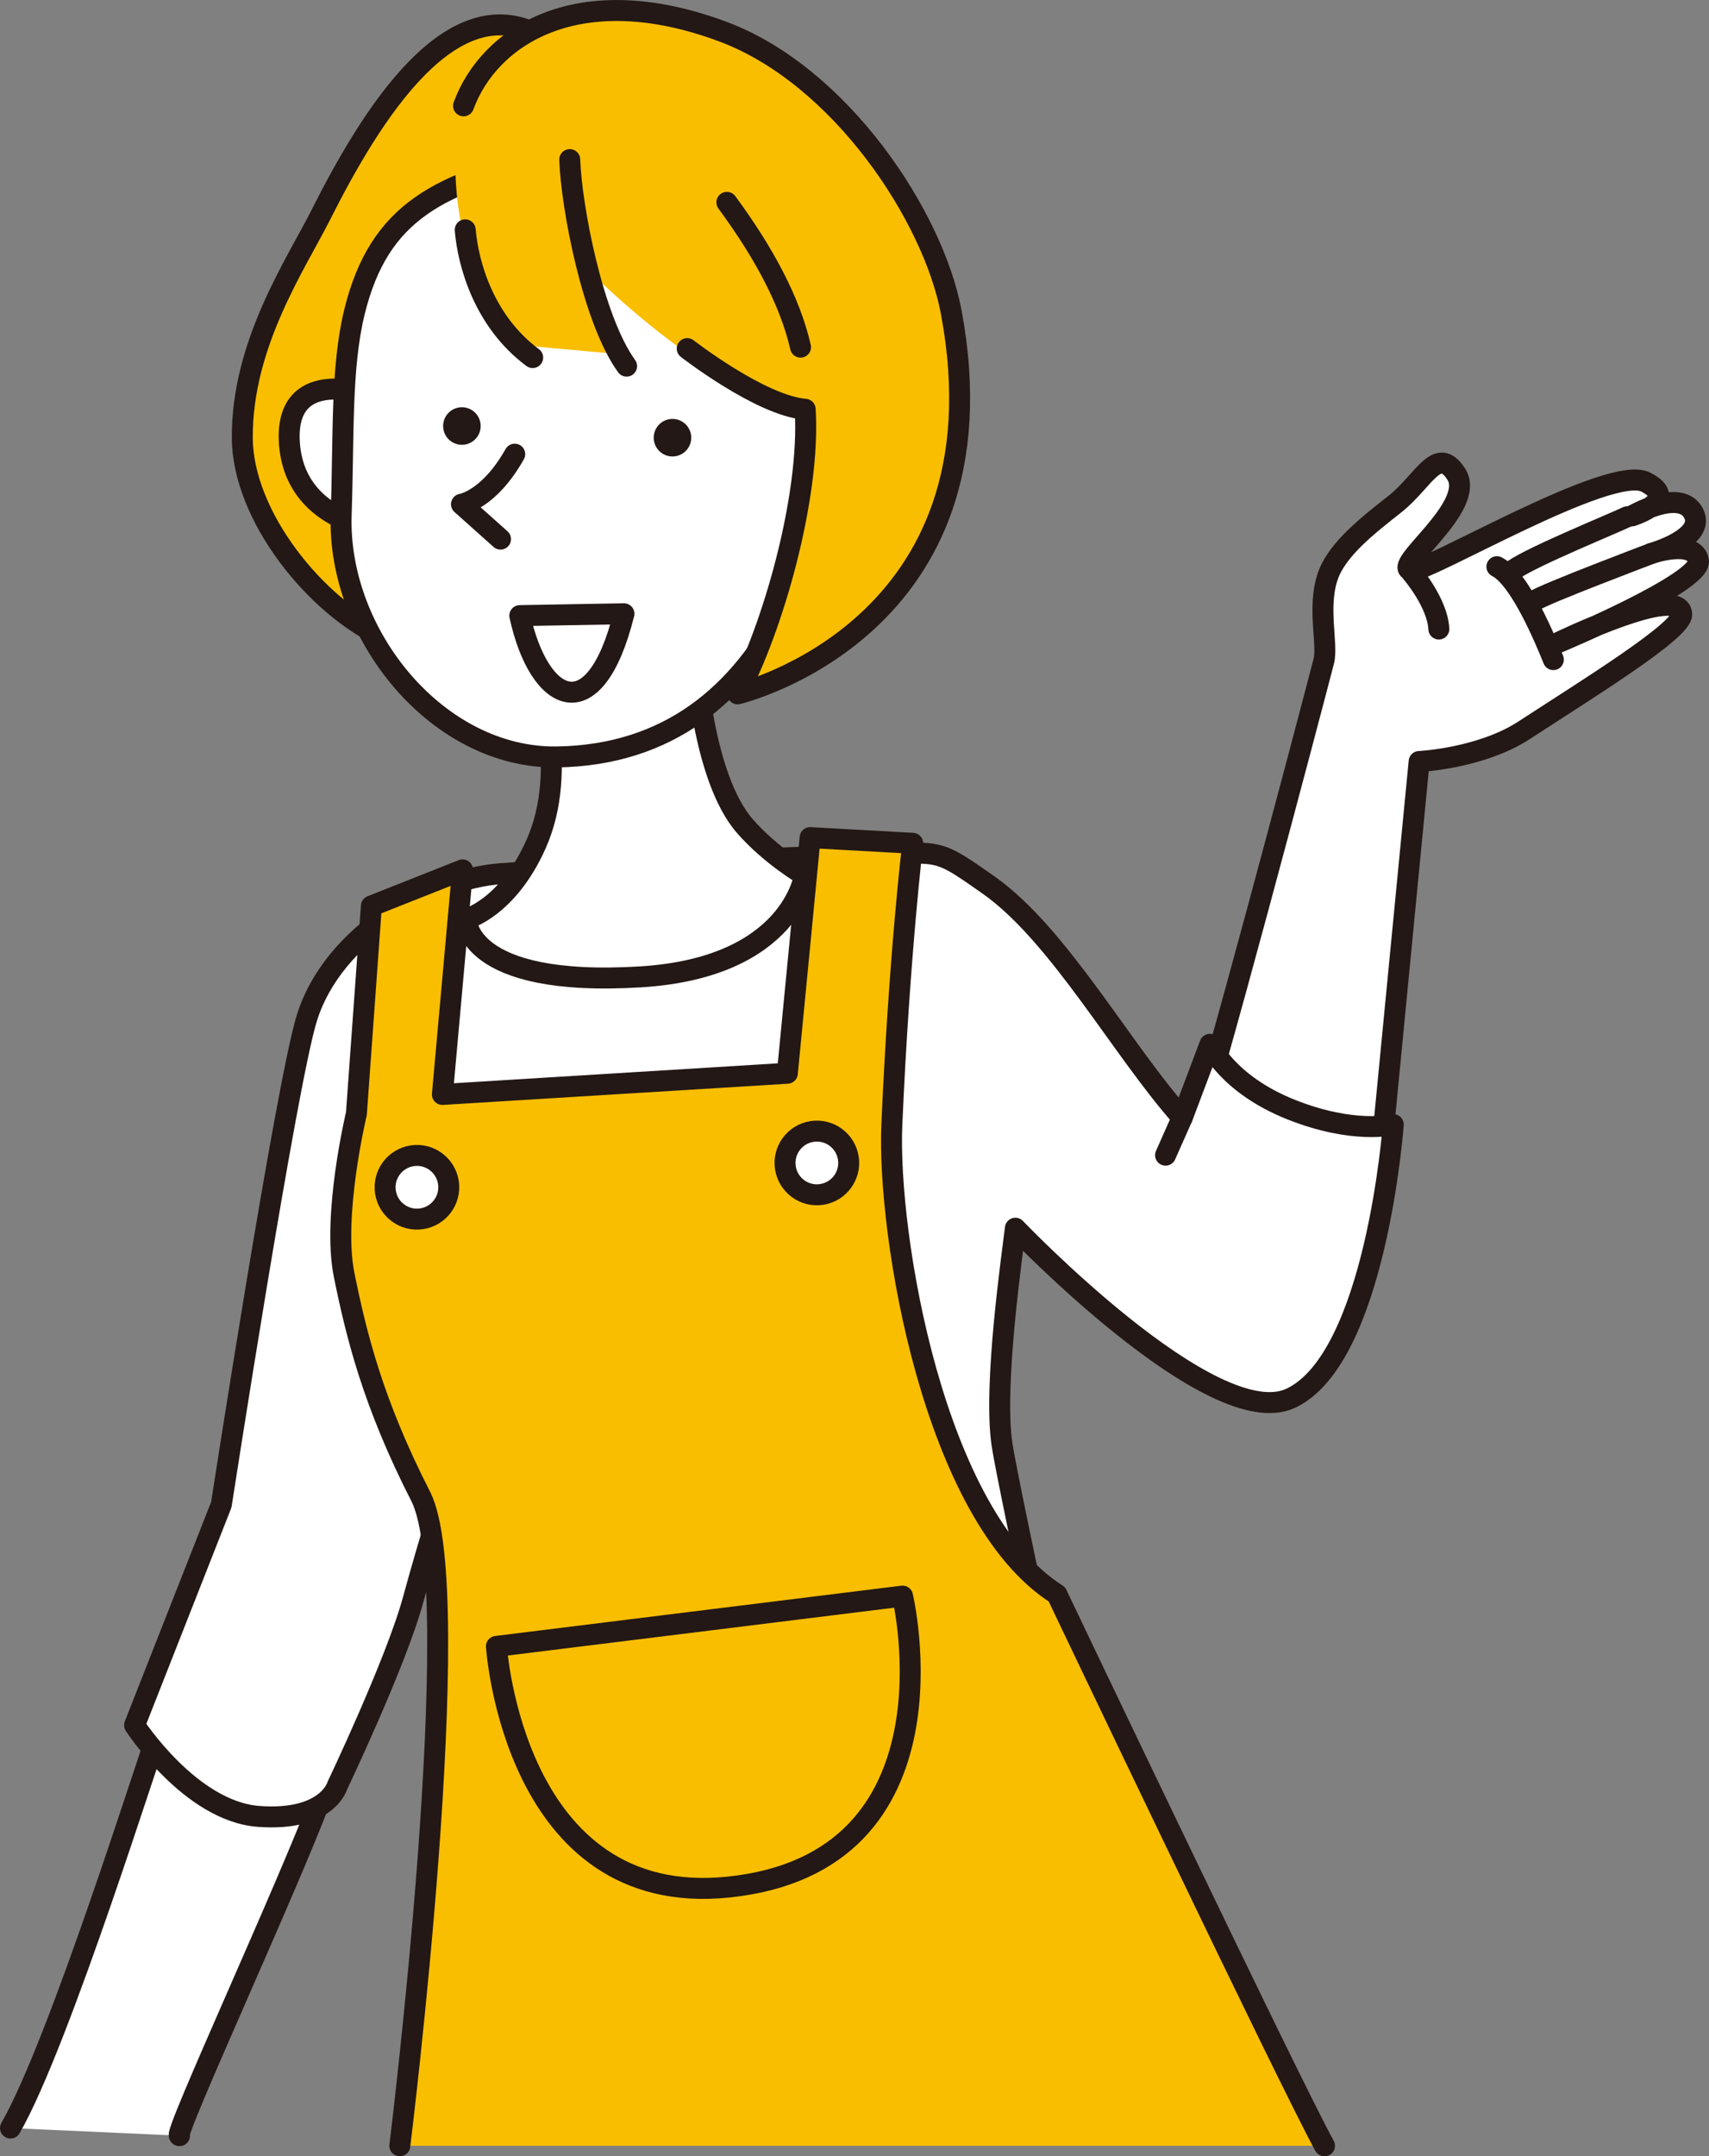 <?xml version="1.0" encoding="UTF-8"?>
<svg id="b" data-name="レイヤー_2" xmlns="http://www.w3.org/2000/svg" width="438" height="552.29" viewBox="0 0 438 552.29">
  <rect x="0" y="0" width="438" height="552.29" fill="#808080" stroke="none"/>
  <g id="c" data-name="レイヤー_1">
    <g>
      <path d="M46.01,547.02c-1.95.49,28.23-64.74,36.51-87.14l-42.35-15.09c-.97,1.46-24.83,78.37-37.48,100.28" fill="#fff" stroke="#231815" stroke-linecap="round" stroke-linejoin="round" stroke-width="5.37"/>
      <g>
        <path d="M305.96,289.99c2.12-2.32,30.38-109.24,33.32-120.68,1.08-4.2-1.7-13.72.99-21.64,2.42-7.12,10.74-13.41,17.3-18.61,7.31-5.8,10.77-15.2,15.64-7.63,5.42,8.42-17.07,23.85-11.47,24.7,3.93.6,50.8-27.31,60.01-22.66,9.21,4.64-3.47,8.66-3.47,8.66,0,0,12.25-7.16,15.72-.75,3.46,6.38-10.69,10.35-10.69,10.35,0,0,10.91-3.69,11.97,1.87,1.06,5.56-35.79,20.93-35.79,20.93,0,0,31.28-15.14,31.51-7.18.13,4.22-24.41,19.27-40.34,29.67-11.16,7.28-26.95,8.03-26.95,8.03l-10.05,103.71-47.71-8.76Z" fill="#fff" stroke="#231815" stroke-linecap="round" stroke-linejoin="round" stroke-width="5.37"/>
        <path d="M383.64,145.15c6.02,3.01,12.66,19.35,14.47,23.8" fill="#fff" stroke="#231815" stroke-linecap="round" stroke-linejoin="round" stroke-width="5.37"/>
        <path d="M423.32,141.73s-27.47,10.37-30.01,12.13" fill="#fff" stroke="#231815" stroke-linecap="round" stroke-linejoin="round" stroke-width="5.37"/>
        <path d="M417.05,132.36c-3.22,1.58-24.01,10.03-29.1,13.56" fill="#fff" stroke="#231815" stroke-linecap="round" stroke-linejoin="round" stroke-width="5.37"/>
        <path d="M361.86,146.75s6.59,7.7,6.9,14.37" fill="#fff" stroke="#231815" stroke-linecap="round" stroke-linejoin="round" stroke-width="5.37"/>
      </g>
      <path d="M122.44,389.3c41.98,77.83,5.2,123.85-1.83,143.33-1.06,2.94,55.1,1.42,83.32-3.69,53.07-9.62,74.28-56.88,74.28-56.88,0,0-19.71-90.73-21.4-102.05-2.28-15.18,2.65-48.83,3.42-55.42,0,0,50.56,52.9,70.56,43.56,21.91-10.22,26.29-70.1,26.29-70.1,0,0-10.06,2.6-26.29-3.89-16.23-6.49-20.7-16.68-20.7-16.68l-7.1,18.82c-15.27-17.05-31.59-46.93-49.6-59.59-15.98-11.23-11.2-7.79-41.38-7.3-12.89.21-47.77,1.71-83.73,4.38-17.51,1.3-42.84,15.09-49.65,37-5.28,16.97-21.91,124.62-21.91,124.62l-22.23,56.47s14.28,22.07,31.8,23.37c17.52,1.3,20.12-7.79,20.12-7.79,0,0,15.09-31.64,19.47-47.71,4.38-16.06,9.25-31.16,9.25-31.16l7.3,10.71Z" fill="#fff" stroke="#231815" stroke-linecap="round" stroke-linejoin="round" stroke-width="5.37"/>
      <path d="M178.28,168.4s1.66,30.63,12.62,43.19c6.66,7.63,15.27,12.6,15.27,12.6,0,0-3.21,23.64-41.99,26.02-45.14,2.77-44.67-14.81-44.67-14.81,0,0,10.57-2.79,17.89-19.22,8.65-19.41.22-42.54.22-42.54" fill="#fff" stroke="#231815" stroke-linecap="round" stroke-linejoin="round" stroke-width="5.37"/>
      <path d="M149.81,19.08s-2.16-4.05-10.11-9.1c-23.64-15.01-44.91,20.12-57.44,44.98-6.47,12.83-20.29,33.12-20.16,57.22.1,20.08,18.9,43.16,36.17,51.04,17.27,7.88,11.98,4.22,11.98,4.22,0,0-12.23-41.71-11.55-55.53.68-13.82,4.4-22.68,20.33-41.15,15.93-18.47,28.33-39.23,30.78-51.68Z" fill="#f9be00" stroke="#231815" stroke-linecap="round" stroke-linejoin="round" stroke-width="5.37"/>
      <path d="M93.28,100.82s-20.48-6.86-19.1,12.74c1.38,19.6,21.94,21.79,21.94,21.79" fill="#fff" stroke="#231815" stroke-linecap="round" stroke-linejoin="round" stroke-width="5.37"/>
      <path d="M90.86,79.84c-3.51,14.28-2.72,31.63-3.42,51.95-1.06,30.9,24.84,62.59,55.38,62.09,28.43-.46,46.97-16.01,58.68-39.16,7.81-15.45,12.56-50.22,8.09-69.53-4.48-19.3-38.31-51.92-67.59-45.18-29.27,6.74-44.79,14.03-51.14,39.83Z" fill="#fff" stroke="#231815" stroke-linecap="round" stroke-linejoin="round" stroke-width="5.37"/>
      <path d="M177,110.88c.68,2.57-.85,5.2-3.42,5.88-2.57.68-5.2-.85-5.88-3.42-.68-2.57.85-5.2,3.42-5.88,2.57-.68,5.2.85,5.88,3.42Z" fill="#231815"/>
      <path d="M123.03,107.89c.68,2.57-.85,5.2-3.42,5.88-2.57.68-5.2-.85-5.88-3.42-.68-2.57.85-5.2,3.42-5.88,2.57-.68,5.2.85,5.88,3.42Z" fill="#231815"/>
      <path d="M131.92,116.33c-6.65,11.77-13.65,12.82-13.65,12.82l10.01,8.94" fill="#fff" stroke="#231815" stroke-linecap="round" stroke-linejoin="round" stroke-width="5.37"/>
      <path d="M159.91,157.21c-7.49,30.02-21.75,23.21-26.69.47l26.69-.47Z" fill="#fff" stroke="#231815" stroke-linecap="round" stroke-linejoin="round" stroke-width="5.37"/>
      <path d="M116.96,35.48c-1.7,20.94,4.92,43.07,18.43,53.12l24.06,2.19s-4.47-8.26-7.39-20.35c0,0,15.49,15.21,30.38,24.17,8.39,5.05,23.5,10.77,23.92,10.22,1.4,22.78-8.55,56.53-17.31,72.89,0,0,68.57-17.57,54.76-97.68-4.25-24.66-28.42-60.72-58.57-71.95-42.78-15.92-66.6,6.45-68.29,27.4Z" fill="#f9be00"/>
      <path d="M186.29,51.83c9.27,12.59,16.15,25.14,18.88,37.09" fill="none" stroke="#231815" stroke-linecap="round" stroke-linejoin="round" stroke-width="5.37"/>
      <path d="M119.23,58.87c.74,8.94,4.95,23.59,17.29,32.72" fill="none" stroke="#231815" stroke-linecap="round" stroke-linejoin="round" stroke-width="5.37"/>
      <path d="M176.13,89.29s18.79,14.6,30.23,15.54c1.4,22.78-8.55,56.53-17.31,72.89,0,0,69.86-16.57,54.76-97.68-4.58-24.6-28.42-60.72-58.57-71.95-37.06-13.8-59.89,1.15-66.44,19.02" fill="none" stroke="#231815" stroke-linecap="round" stroke-linejoin="round" stroke-width="5.37"/>
      <path d="M146.02,40.88c.39,11.91,5.85,40.85,14.57,52.9" fill="none" stroke="#231815" stroke-linecap="round" stroke-linejoin="round" stroke-width="5.37"/>
      <path d="M102.47,549.61s17.64-142.28,5.35-166.33c-12.3-24.05-16.52-41.47-19.62-56.71-3.1-15.24,3.14-41.32,3.14-41.32l3.84-53.19,23.37-9.25-5.17,57.52,88.41-5.43,5.84-60.36,26.29,1.46s-3.44,28.6-5.35,72.05c-1.23,28.02,10.62,100.25,42.3,120.31,0,0,59.76,125.32,68.59,141.26" fill="#f9be00" stroke="#231815" stroke-linecap="round" stroke-linejoin="round" stroke-width="5.37"/>
      <path d="M114.92,302.88c.68,4.45-2.38,8.61-6.84,9.29-4.45.68-8.61-2.38-9.29-6.84-.68-4.45,2.38-8.61,6.84-9.29,4.45-.68,8.61,2.38,9.29,6.84Z" fill="#fff" stroke="#231815" stroke-linecap="round" stroke-linejoin="round" stroke-width="5.37"/>
      <path d="M217.42,296.65c.68,4.45-2.38,8.61-6.84,9.29-4.45.68-8.61-2.38-9.29-6.84-.68-4.45,2.38-8.61,6.84-9.29,4.45-.68,8.61,2.38,9.29,6.84Z" fill="#fff" stroke="#231815" stroke-linecap="round" stroke-linejoin="round" stroke-width="5.37"/>
      <path d="M127.23,421.7l104.08-12.88s16.26,68.22-44.63,74.53c-55.11,5.71-59.45-61.65-59.45-61.65Z" fill="none" stroke="#231815" stroke-linecap="round" stroke-linejoin="round" stroke-width="5.37"/>
      <line x1="302.98" y1="286.29" x2="298.72" y2="295.88" fill="#fff" stroke="#231815" stroke-linecap="round" stroke-linejoin="round" stroke-width="5.37"/>
    </g>
  </g>
</svg>